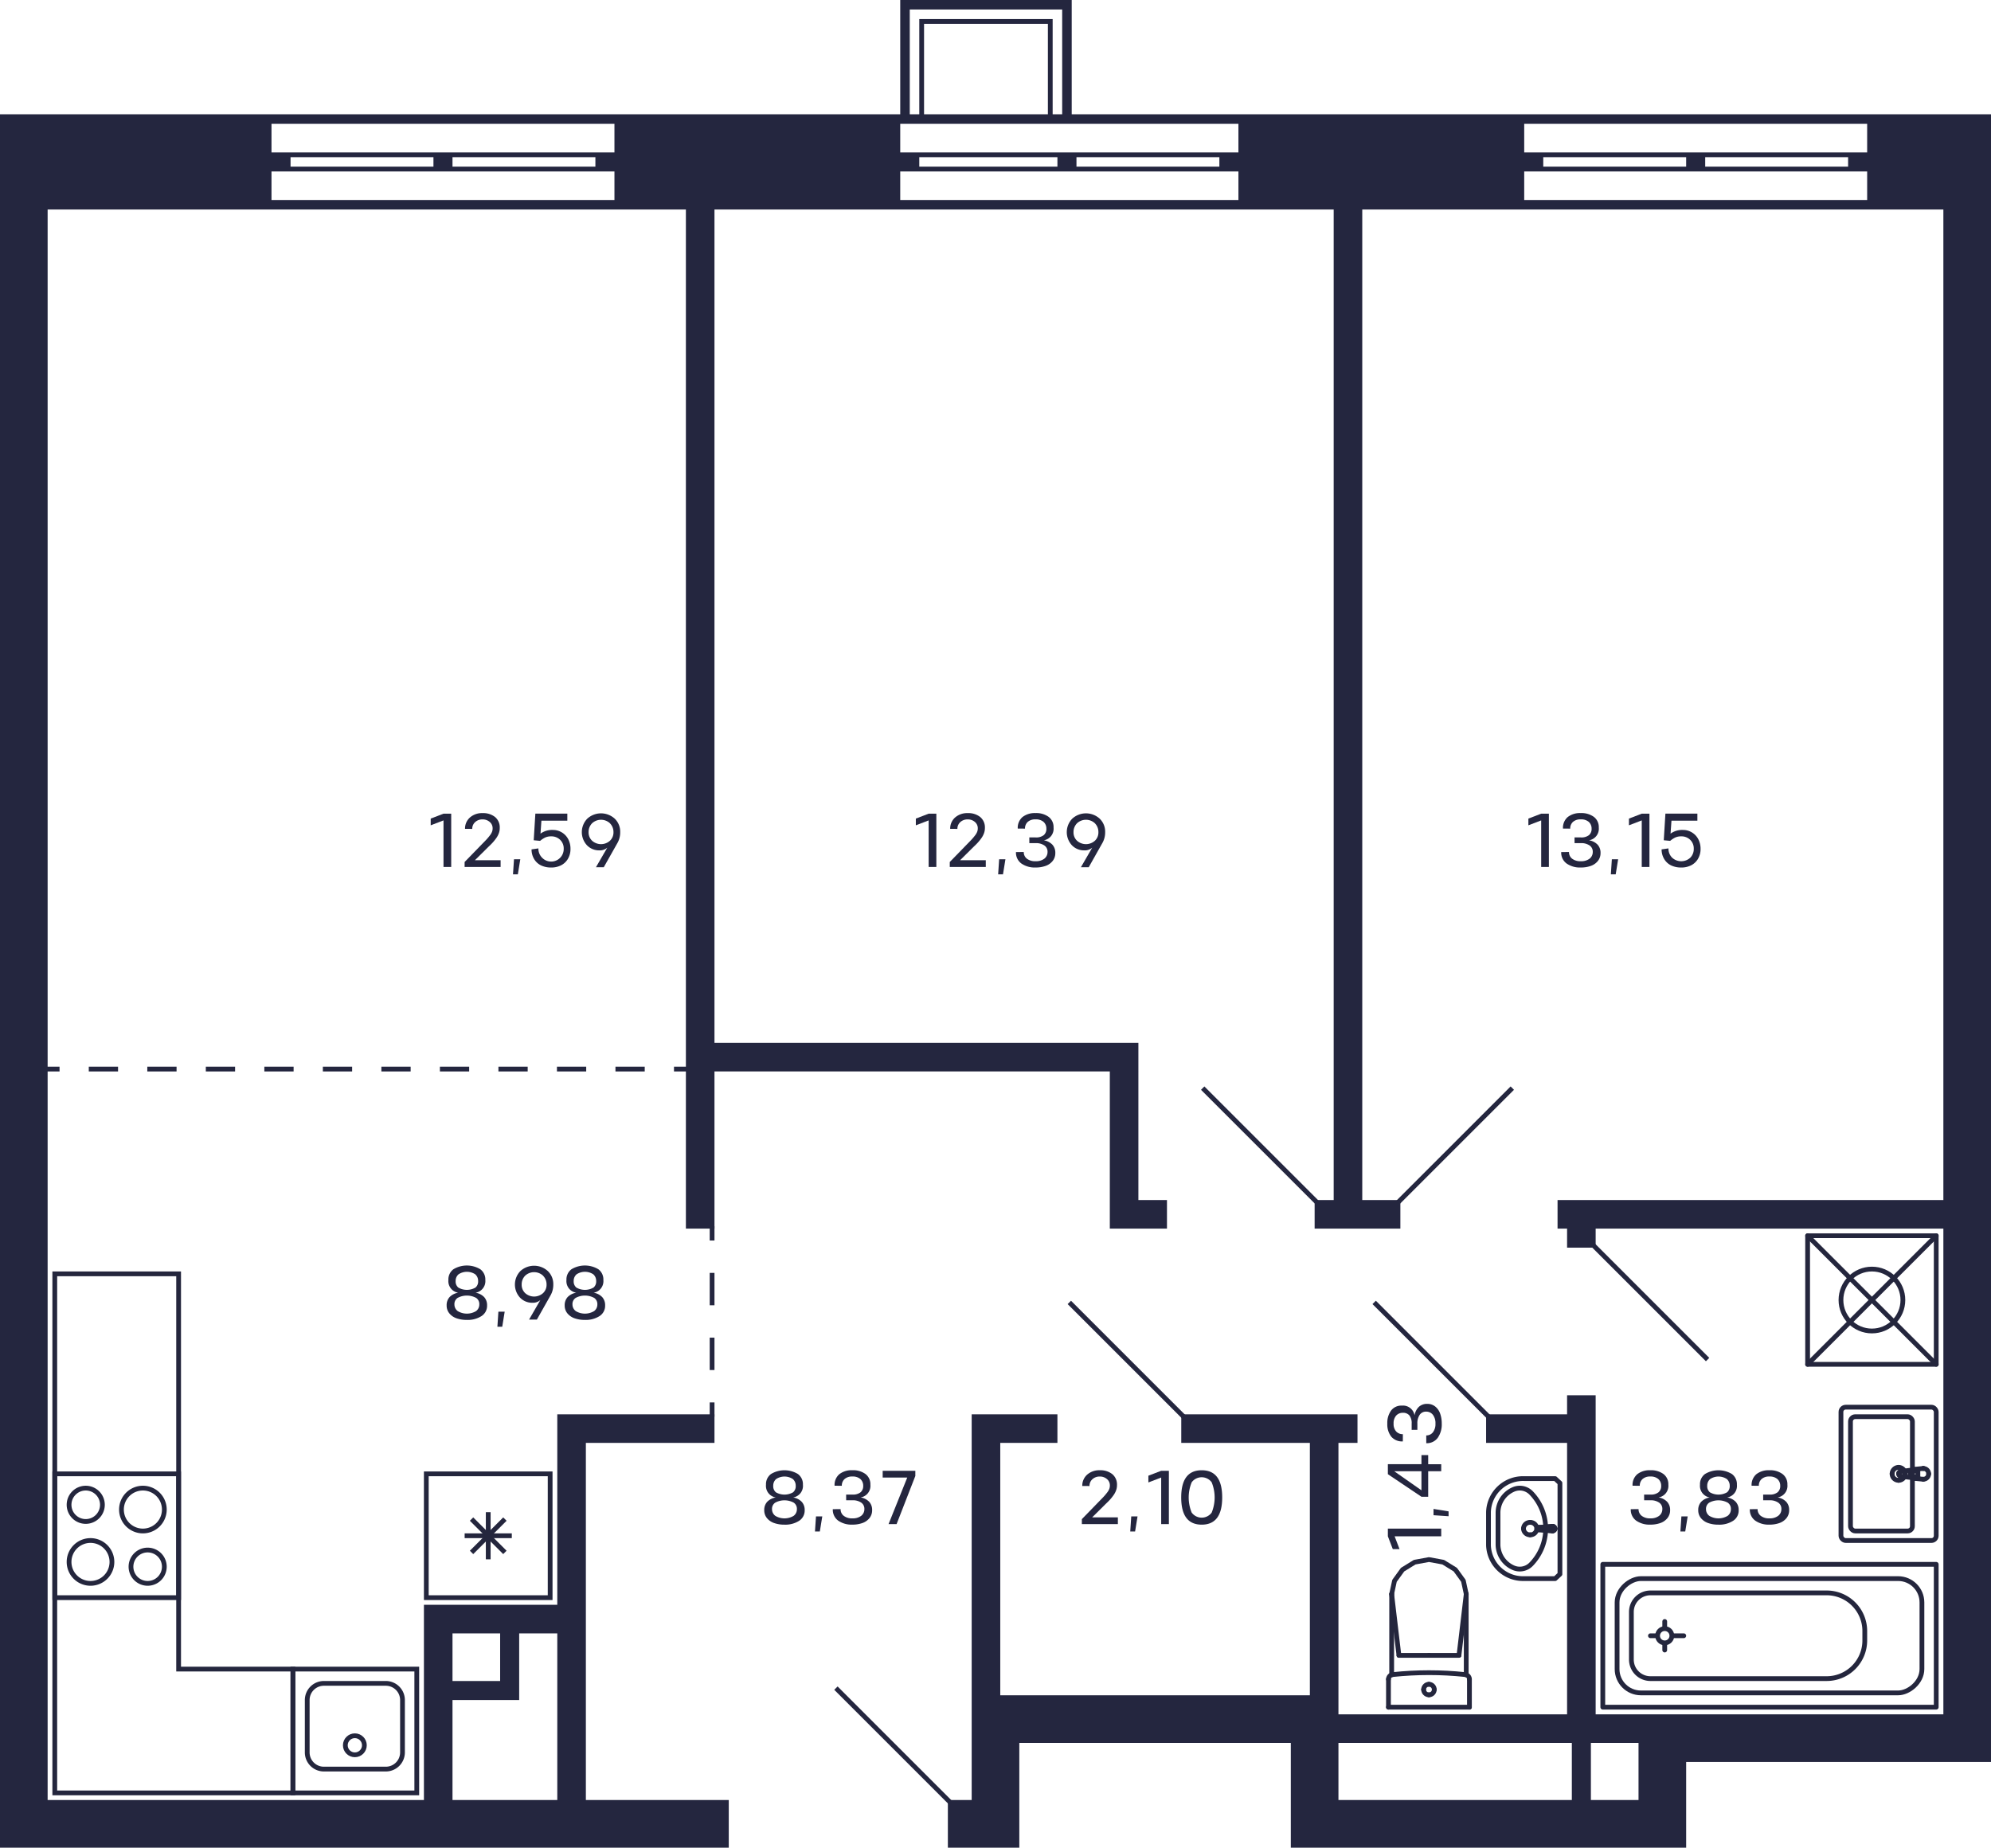 <svg xmlns="http://www.w3.org/2000/svg" width="418" height="388" viewBox="0 0 418 388">
  <title>C-1-2_25-28fl_9</title>
  <g id="Слой_2" data-name="Слой 2">
    <g id="C-1-2_25-28fl_9">
      <g id="sant">
        <g>
          <path d="M37,310v25H12V310H37m1-1H11v27H38V309Z" fill="#24263d"/>
          <path d="M18,313a3,3,0,1,1-3,3,3,3,0,0,1,3-3m0-1a4,4,0,1,0,4,4,4,4,0,0,0-4-4Z" fill="#24263d"/>
          <path d="M31,326a3,3,0,1,1-3,3,3,3,0,0,1,3-3m0-1a4,4,0,1,0,4,4,4,4,0,0,0-4-4Z" fill="#24263d"/>
          <path d="M19,324a4,4,0,1,1-4,4,4,4,0,0,1,4-4m0-1a5,5,0,1,0,5,5,5,5,0,0,0-5-5Z" fill="#24263d"/>
          <path d="M30,313a4,4,0,1,1-4,4,4,4,0,0,1,4-4m0-1a5,5,0,1,0,5,5,5,5,0,0,0-5-5Z" fill="#24263d"/>
        </g>
        <g>
          <path d="M87,351v25H62V351H87m1-1H61v27H88V350Z" fill="#24263d"/>
          <path d="M81,354a3,3,0,0,1,3,3v11a3,3,0,0,1-3,3H68a3,3,0,0,1-3-3V357a3,3,0,0,1,3-3H81m0-1H68a4,4,0,0,0-4,4v11a4,4,0,0,0,4,4H81a4,4,0,0,0,4-4V357a4,4,0,0,0-4-4Z" fill="#24263d"/>
          <circle cx="74.5" cy="366.5" r="2" fill="none" stroke="#24263d" stroke-miterlimit="10"/>
        </g>
        <path d="M37,268v83H61v25H12V268H37m1-1H11v83h0v27H62V350H38V267Z" fill="#24263d"/>
        <g>
          <path d="M115,310v25H90V310h25m1-1H89v27h27V309Z" fill="#24263d"/>
          <line x1="106" y1="319" x2="99" y2="326" fill="none" stroke="#24263d" stroke-miterlimit="10"/>
          <line x1="106" y1="326" x2="99" y2="319" fill="none" stroke="#24263d" stroke-miterlimit="10"/>
          <line x1="107.45" y1="322.5" x2="97.55" y2="322.5" fill="none" stroke="#24263d" stroke-miterlimit="10"/>
          <line x1="102.5" y1="327.45" x2="102.5" y2="317.55" fill="none" stroke="#24263d" stroke-miterlimit="10"/>
        </g>
        <g>
          <line x1="300" y1="347.617" x2="293.697" y2="347.617" fill="none" stroke="#24263d" stroke-linecap="round" stroke-linejoin="round"/>
          <line x1="291.5" y1="358.5" x2="291.5" y2="352.635" fill="none" stroke="#24263d" stroke-linecap="round" stroke-linejoin="round"/>
          <polyline points="292.174 334.729 292.769 331.963 294.466 329.617 297.005 328.05 300 327.5 302.995 328.05 305.534 329.617 307.231 331.963 307.826 334.729" fill="none" stroke="#24263d" stroke-linecap="round" stroke-linejoin="round"/>
          <line x1="308.5" y1="358.5" x2="308.5" y2="352.635" fill="none" stroke="#24263d" stroke-linecap="round" stroke-linejoin="round"/>
          <polyline points="291.5 352.635 291.516 352.455 291.565 352.282 291.645 352.12 291.752 351.976 291.884 351.853 292.036 351.756 292.203 351.689 292.379 351.653" fill="none" stroke="#24263d" stroke-linecap="round" stroke-linejoin="round"/>
          <line x1="307.826" y1="351.698" x2="307.826" y2="334.729" fill="none" stroke="#24263d" stroke-linecap="round" stroke-linejoin="round"/>
          <polyline points="292.379 351.653 294.279 351.478 296.182 351.353 298.088 351.278 299.996 351.252 301.903 351.277 303.809 351.352 305.712 351.477 307.612 351.652" fill="none" stroke="#24263d" stroke-linecap="round" stroke-linejoin="round"/>
          <line x1="292.174" y1="334.75" x2="293.697" y2="347.617" fill="none" stroke="#24263d" stroke-linecap="round" stroke-linejoin="round"/>
          <line x1="307.826" y1="334.75" x2="306.303" y2="347.617" fill="none" stroke="#24263d" stroke-linecap="round" stroke-linejoin="round"/>
          <line x1="300" y1="347.617" x2="306.303" y2="347.617" fill="none" stroke="#24263d" stroke-linecap="round" stroke-linejoin="round"/>
          <line x1="292.174" y1="351.689" x2="292.174" y2="334.729" fill="none" stroke="#24263d" stroke-linecap="round" stroke-linejoin="round"/>
          <polyline points="307.612 351.652 307.79 351.687 307.958 351.753 308.112 351.85 308.245 351.972 308.354 352.117 308.434 352.28 308.483 352.454 308.5 352.635" fill="none" stroke="#24263d" stroke-linecap="round" stroke-linejoin="round"/>
          <line x1="291.5" y1="358.5" x2="308.5" y2="358.5" fill="none" stroke="#24263d" stroke-linecap="round" stroke-linejoin="round"/>
          <path d="M300,353.691a1.113,1.113,0,0,1,1.118,1.108" fill="none" stroke="#24263d" stroke-linecap="round" stroke-linejoin="round"/>
          <path d="M298.882,354.8A1.113,1.113,0,0,1,300,353.691" fill="none" stroke="#24263d" stroke-linecap="round" stroke-linejoin="round"/>
          <path d="M300,355.906a1.112,1.112,0,0,1-1.118-1.107" fill="none" stroke="#24263d" stroke-linecap="round" stroke-linejoin="round"/>
          <path d="M301.118,354.8A1.112,1.112,0,0,1,300,355.906" fill="none" stroke="#24263d" stroke-linecap="round" stroke-linejoin="round"/>
        </g>
        <g>
          <rect x="379.5" y="259.5" width="27" height="27" fill="none" stroke="#24263d" stroke-linecap="round" stroke-linejoin="round" transform="translate(786 546) rotate(180)"/>
          <circle cx="393" cy="273" r="6.5" fill="none" stroke="#24263d" stroke-linecap="round" stroke-linejoin="round"/>
          <line x1="406.5" y1="286.5" x2="379.5" y2="259.5" fill="none" stroke="#24263d" stroke-linecap="round" stroke-linejoin="round"/>
          <line x1="406.5" y1="259.5" x2="379.5" y2="286.5" fill="none" stroke="#24263d" stroke-linecap="round" stroke-linejoin="round"/>
        </g>
        <g>
          <circle cx="349.5" cy="343.5" r="1.5" fill="none" stroke="#24263d" stroke-linecap="round" stroke-linejoin="round"/>
          <rect x="356.5" y="308.5" width="30" height="70" fill="none" stroke="#24263d" stroke-linecap="round" stroke-linejoin="round" transform="translate(715 -28) rotate(90)"/>
          <line x1="347.5" y1="343.5" x2="346.5" y2="343.5" fill="none" stroke="#24263d" stroke-linecap="round" stroke-linejoin="round"/>
          <line x1="351.5" y1="343.5" x2="353.5" y2="343.5" fill="none" stroke="#24263d" stroke-linecap="round" stroke-linejoin="round"/>
          <line x1="349.5" y1="345.5" x2="349.5" y2="346.5" fill="none" stroke="#24263d" stroke-linecap="round" stroke-linejoin="round"/>
          <line x1="349.5" y1="341.5" x2="349.5" y2="340.5" fill="none" stroke="#24263d" stroke-linecap="round" stroke-linejoin="round"/>
          <rect x="359.5" y="311.5" width="24" height="64" rx="5" fill="none" stroke="#24263d" stroke-linecap="round" stroke-linejoin="round" transform="translate(715 -28) rotate(90)"/>
          <path d="M366,319h2a8,8,0,0,1,8,8v37a4,4,0,0,1-4,4H362a4,4,0,0,1-4-4V327A8,8,0,0,1,366,319Z" transform="translate(710.5 -23.5) rotate(90)" fill="none" stroke="#24263d" stroke-linecap="round" stroke-linejoin="round"/>
        </g>
        <g>
          <line x1="325.948" y1="321.472" x2="323.04" y2="321.23" fill="none" stroke="#24263d" stroke-linecap="round" stroke-linejoin="round"/>
          <path d="M326.038,320.536a.538.538,0,0,0-.179,0" fill="none" stroke="#24263d" stroke-linecap="round" stroke-linejoin="round"/>
          <path d="M326.446,321.083a.476.476,0,0,0-.408-.547" fill="none" stroke="#24263d" stroke-linecap="round" stroke-linejoin="round"/>
          <path d="M325.859,321.464a.5.5,0,0,0,.587-.381" fill="none" stroke="#24263d" stroke-linecap="round" stroke-linejoin="round"/>
          <path d="M319.85,321a1.356,1.356,0,0,0,1.4,1.307" fill="none" stroke="#24263d" stroke-linecap="round" stroke-linejoin="round"/>
          <path d="M321.25,319.693a1.356,1.356,0,0,0-1.4,1.307" fill="none" stroke="#24263d" stroke-linecap="round" stroke-linejoin="round"/>
          <path d="M322.65,321a1.356,1.356,0,0,0-1.4-1.307" fill="none" stroke="#24263d" stroke-linecap="round" stroke-linejoin="round"/>
          <path d="M321.25,322.307a1.356,1.356,0,0,0,1.4-1.307" fill="none" stroke="#24263d" stroke-linecap="round" stroke-linejoin="round"/>
          <path d="M322.882,321c0,.127.071.23.158.23" fill="none" stroke="#24263d" stroke-linecap="round" stroke-linejoin="round"/>
          <path d="M323.04,320.77c-.087,0-.158.1-.158.23" fill="none" stroke="#24263d" stroke-linecap="round" stroke-linejoin="round"/>
          <line x1="325.948" y1="320.528" x2="323.04" y2="320.77" fill="none" stroke="#24263d" stroke-linecap="round" stroke-linejoin="round"/>
          <line x1="325.948" y1="320.528" x2="323.04" y2="320.77" fill="none" stroke="#24263d" stroke-linecap="round" stroke-linejoin="round"/>
          <path d="M322.907,321.106a.26.26,0,0,0,.133.124" fill="none" stroke="#24263d" stroke-linecap="round" stroke-linejoin="round"/>
          <path d="M323.04,320.77a.247.247,0,0,0-.133.336" fill="none" stroke="#24263d" stroke-linecap="round" stroke-linejoin="round"/>
          <polyline points="323.04 321.23 325.859 321.464 325.948 321.472" fill="none" stroke="#24263d" stroke-linecap="round" stroke-linejoin="round"/>
          <path d="M325.948,320.528a.535.535,0,0,0-.089.008" fill="none" stroke="#24263d" stroke-linecap="round" stroke-linejoin="round"/>
          <path d="M326.454,321a.491.491,0,0,0-.506-.472" fill="none" stroke="#24263d" stroke-linecap="round" stroke-linejoin="round"/>
          <path d="M325.948,321.472a.491.491,0,0,0,.506-.472" fill="none" stroke="#24263d" stroke-linecap="round" stroke-linejoin="round"/>
          <path d="M312.5,324.5a7.263,7.263,0,0,0,7.5,7h6.5l1-.933V311.433l-1-.933H320a7.263,7.263,0,0,0-7.5,7h0Z" fill="none" stroke="#24263d" stroke-linecap="round" stroke-linejoin="round"/>
          <path d="M324.5,320.64a10.8,10.8,0,0,0-3.063-7.147,3.328,3.328,0,0,0-3.758-.692,5.354,5.354,0,0,0-3.179,4.847v6.7a5.354,5.354,0,0,0,3.179,4.847,3.328,3.328,0,0,0,3.758-.692,10.8,10.8,0,0,0,3.063-7.147Z" fill="none" stroke="#24263d" stroke-linecap="round" stroke-linejoin="round"/>
        </g>
        <g>
          <g>
            <path d="M401.876,310.452a.934.934,0,0,1-.431-.148" fill="none" stroke="#24263d" stroke-linecap="round" stroke-linejoin="round"/>
            <line x1="401.876" y1="310.452" x2="403.779" y2="310.634" fill="none" stroke="#24263d" stroke-linecap="round" stroke-linejoin="round"/>
            <path d="M401.158,308.982a.955.955,0,0,1,.287-.286" fill="none" stroke="#24263d" stroke-linecap="round" stroke-linejoin="round"/>
            <path d="M401.445,310.3a.956.956,0,0,1-.287-1.322" fill="none" stroke="#24263d" stroke-linecap="round" stroke-linejoin="round"/>
            <path d="M401.358,309.5a.617.617,0,0,1,.617-.617" fill="none" stroke="#24263d" stroke-linecap="round" stroke-linejoin="round"/>
            <path d="M401.975,310.117a.617.617,0,0,1-.617-.617" fill="none" stroke="#24263d" stroke-linecap="round" stroke-linejoin="round"/>
            <polyline points="401.975 308.883 402.649 308.883 402.649 310.117" fill="none" stroke="#24263d" stroke-linecap="round" stroke-linejoin="round"/>
            <line x1="402.649" y1="310.117" x2="401.975" y2="310.117" fill="none" stroke="#24263d" stroke-linecap="round" stroke-linejoin="round"/>
            <path d="M404.913,309.5a1.134,1.134,0,0,1-1.134,1.134" fill="none" stroke="#24263d" stroke-linecap="round" stroke-linejoin="round"/>
            <path d="M403.779,308.366a1.134,1.134,0,0,1,1.134,1.134" fill="none" stroke="#24263d" stroke-linecap="round" stroke-linejoin="round"/>
            <path d="M398.6,309.437a.507.507,0,0,1,.441-.44" fill="none" stroke="#24263d" stroke-linecap="round" stroke-linejoin="round"/>
            <path d="M399.044,310a.508.508,0,0,1-.441-.566" fill="none" stroke="#24263d" stroke-linecap="round" stroke-linejoin="round"/>
            <line x1="401.445" y1="308.696" x2="399.044" y2="308.997" fill="none" stroke="#24263d" stroke-linecap="round" stroke-linejoin="round"/>
            <path d="M401.445,308.7a.934.934,0,0,1,.431-.148" fill="none" stroke="#24263d" stroke-linecap="round" stroke-linejoin="round"/>
            <line x1="403.779" y1="308.366" x2="401.876" y2="308.548" fill="none" stroke="#24263d" stroke-linecap="round" stroke-linejoin="round"/>
            <line x1="399.044" y1="310.003" x2="401.445" y2="310.304" fill="none" stroke="#24263d" stroke-linecap="round" stroke-linejoin="round"/>
            <line x1="401.876" y1="310.452" x2="401.876" y2="310.452" fill="none" stroke="#24263d" stroke-linecap="round" stroke-linejoin="round"/>
            <line x1="399.044" y1="310.003" x2="399.044" y2="310.003" fill="none" stroke="#24263d" stroke-linecap="round" stroke-linejoin="round"/>
            <line x1="401.445" y1="308.696" x2="401.445" y2="308.696" fill="none" stroke="#24263d" stroke-linecap="round" stroke-linejoin="round"/>
            <line x1="403.779" y1="308.366" x2="403.779" y2="308.366" fill="none" stroke="#24263d" stroke-linecap="round" stroke-linejoin="round"/>
            <path d="M398.6,310.861a1.361,1.361,0,0,1-1.36-1.361" fill="none" stroke="#24263d" stroke-linecap="round" stroke-linejoin="round"/>
            <path d="M399.96,309.5a1.361,1.361,0,0,1-1.361,1.361" fill="none" stroke="#24263d" stroke-linecap="round" stroke-linejoin="round"/>
            <path d="M398.6,308.139a1.361,1.361,0,0,1,1.361,1.361" fill="none" stroke="#24263d" stroke-linecap="round" stroke-linejoin="round"/>
            <path d="M397.239,309.5a1.36,1.36,0,0,1,1.36-1.361" fill="none" stroke="#24263d" stroke-linecap="round" stroke-linejoin="round"/>
          </g>
          <rect x="386.5" y="295.5" width="20" height="28" rx="1" fill="none" stroke="#24263d" stroke-linecap="round" stroke-linejoin="round"/>
          <rect x="388.5" y="297.5" width="13" height="24" rx="1" fill="none" stroke="#24263d" stroke-linecap="round" stroke-linejoin="round"/>
        </g>
      </g>
      <g id="d">
        <line x1="334.5" y1="261.5" x2="358.5" y2="285.5" fill="none" stroke="#24263f" stroke-miterlimit="10"/>
        <line x1="276.5" y1="252.5" x2="252.5" y2="228.5" fill="none" stroke="#24263f" stroke-miterlimit="10"/>
        <line x1="293.5" y1="252.5" x2="317.5" y2="228.5" fill="none" stroke="#24263f" stroke-miterlimit="10"/>
        <line x1="224.5" y1="273.5" x2="248.5" y2="297.5" fill="none" stroke="#24263f" stroke-miterlimit="10"/>
        <line x1="288.5" y1="273.5" x2="312.5" y2="297.5" fill="none" stroke="#24263f" stroke-miterlimit="10"/>
        <line x1="175.5" y1="354.5" x2="199.5" y2="378.5" fill="none" stroke="#24263f" stroke-miterlimit="10"/>
        <g>
          <line x1="149.5" y1="297.5" x2="149.5" y2="294.5" fill="none" stroke="#24263f" stroke-miterlimit="10"/>
          <line x1="149.5" y1="287.7" x2="149.5" y2="263.9" fill="none" stroke="#24263f" stroke-miterlimit="10" stroke-dasharray="6.8 6.8"/>
          <line x1="149.5" y1="260.5" x2="149.5" y2="257.5" fill="none" stroke="#24263f" stroke-miterlimit="10"/>
        </g>
        <g>
          <line x1="144.5" y1="224.5" x2="141.5" y2="224.5" fill="none" stroke="#24263f" stroke-miterlimit="10"/>
          <line x1="135.357" y1="224.5" x2="15.571" y2="224.5" fill="none" stroke="#24263f" stroke-miterlimit="10" stroke-dasharray="6.143 6.143"/>
          <line x1="12.5" y1="224.5" x2="9.5" y2="224.5" fill="none" stroke="#24263f" stroke-miterlimit="10"/>
        </g>
      </g>
      <g id="s">
        <path d="M392,24H225V0H189V24H0V388H153V378H123V303h27v-6H117v40H89v41H10V44H144V258h6V225h83v33h12v-6h-6V219H150V44H280V252h-4v6h18v-6h-8V44H408V252H327v6h2v4h6v-4h73V360H335V293h-6v4H312v6h17v57H281V303h4v-6H248v6h27v53H210V303h12v-6H204v81h-5v10h15V366h57v22h83V370h64V24ZM95,343h10v10H95Zm0,14h14V343h8v35H95ZM129,42H57V36h72ZM61,35V33H91v2Zm34,0V33h30v2Zm34-3H57V26h72ZM191,2h32V24h-2V4H193V24h-2Zm29,3V24H194V5Zm40,37H189V36h71Zm-67-7V33h29v2Zm33,0V33h30v2Zm34-3H189V26h71ZM392,42H320V36h72Zm-68-7V33h30v2Zm34,0V33h30v2Zm34-3H320V26h72ZM330,378H281V366h49Zm14-8v8H334V366h10Z" fill="#24263f"/>
      </g>
      <g id="t">
        <g>
          <path d="M227.131,320.059v-1.048l3.712-3.816q.632-.641.936-.972t.648-.781a3.037,3.037,0,0,0,.468-.8,2.043,2.043,0,0,0,.116-.728,1.7,1.7,0,0,0-.616-1.32,2.227,2.227,0,0,0-1.512-.529,2.2,2.2,0,0,0-1.528.557,1.866,1.866,0,0,0-.624,1.436l-1.512-.008a3.073,3.073,0,0,1,1.032-2.388,3.82,3.82,0,0,1,2.648-.916,3.982,3.982,0,0,1,2.616.812,2.827,2.827,0,0,1,.992,2.292,3.166,3.166,0,0,1-.18,1.091,4.218,4.218,0,0,1-.556,1.057,10.169,10.169,0,0,1-.728.912q-.36.4-.88.883l-2.872,2.849h5.4v1.416Z" fill="#24263f"/>
          <path d="M237.5,318.442h1.32l-.512,3.161h-1.016Z" fill="#24263f"/>
          <path d="M245.4,320.059h-1.616v-9.785l-2.688,1.033v-1.416l2.688-1.033H245.4Z" fill="#24263f"/>
          <path d="M256.594,314.458q0,5.713-4.3,5.712t-4.305-5.712q0-5.712,4.305-5.711T256.594,314.458Zm-6.4,3.181a2.6,2.6,0,0,0,4.192,0,8.44,8.44,0,0,0,0-6.36,2.606,2.606,0,0,0-4.2,0,8.415,8.415,0,0,0,0,6.36Z" fill="#24263f"/>
        </g>
        <g>
          <path d="M99.843,271.463a3.22,3.22,0,0,1,1.8.916,2.5,2.5,0,0,1,.616,1.756,2.554,2.554,0,0,1-1.18,2.24,5.354,5.354,0,0,1-3.06.8,6.358,6.358,0,0,1-2.18-.344,3.346,3.346,0,0,1-1.508-1.04,2.562,2.562,0,0,1-.56-1.656,2.5,2.5,0,0,1,.616-1.756,3.224,3.224,0,0,1,1.808-.916,2.46,2.46,0,0,1-2.056-2.672,2.655,2.655,0,0,1,1.044-2.248,5.459,5.459,0,0,1,5.664,0,2.655,2.655,0,0,1,1.044,2.248A2.458,2.458,0,0,1,99.843,271.463ZM96.1,275.327a3.755,3.755,0,0,0,3.84,0,1.707,1.707,0,0,0,.688-1.4,1.557,1.557,0,0,0-.664-1.372,4.094,4.094,0,0,0-3.892,0,1.555,1.555,0,0,0-.668,1.372A1.73,1.73,0,0,0,96.1,275.327Zm.116-4.948a3.6,3.6,0,0,0,3.608,0,1.657,1.657,0,0,0,.556-1.372,1.832,1.832,0,0,0-.612-1.416,3.184,3.184,0,0,0-3.5.008,1.8,1.8,0,0,0-.608,1.408A1.654,1.654,0,0,0,96.215,270.379Z" fill="#24263f"/>
          <path d="M104.635,275.447h1.32l-.512,3.16h-1.016Z" fill="#24263f"/>
          <path d="M111.8,273.575a3.525,3.525,0,0,1-2.636-1.092,4.064,4.064,0,0,1,.088-5.568,4.274,4.274,0,0,1,5.76,0,3.787,3.787,0,0,1,1.148,2.836,4.479,4.479,0,0,1-.56,2.24l-2.888,5.12h-1.64L113.443,273A2.333,2.333,0,0,1,111.8,273.575Zm2.2-5.7a2.755,2.755,0,0,0-3.732,0,2.573,2.573,0,0,0-.744,1.864,2.379,2.379,0,0,0,.736,1.812,2.81,2.81,0,0,0,3.748,0,2.375,2.375,0,0,0,.74-1.812A2.572,2.572,0,0,0,113.991,267.879Z" fill="#24263f"/>
          <path d="M124.627,271.463a3.22,3.22,0,0,1,1.8.916,2.509,2.509,0,0,1,.615,1.756,2.556,2.556,0,0,1-1.179,2.24,5.354,5.354,0,0,1-3.06.8,6.354,6.354,0,0,1-2.18-.344,3.346,3.346,0,0,1-1.508-1.04,2.556,2.556,0,0,1-.56-1.656,2.5,2.5,0,0,1,.616-1.756,3.224,3.224,0,0,1,1.808-.916,2.46,2.46,0,0,1-2.056-2.672,2.655,2.655,0,0,1,1.044-2.248,5.459,5.459,0,0,1,5.664,0,2.655,2.655,0,0,1,1.044,2.248A2.458,2.458,0,0,1,124.627,271.463Zm-3.744,3.864a3.755,3.755,0,0,0,3.84,0,1.709,1.709,0,0,0,.688-1.4,1.561,1.561,0,0,0-.664-1.372,4.1,4.1,0,0,0-3.893,0,1.557,1.557,0,0,0-.667,1.372A1.725,1.725,0,0,0,120.883,275.327Zm.116-4.948a3.6,3.6,0,0,0,3.608,0,1.659,1.659,0,0,0,.556-1.372,1.832,1.832,0,0,0-.612-1.416,3.184,3.184,0,0,0-3.5.008,1.8,1.8,0,0,0-.608,1.408A1.654,1.654,0,0,0,121,270.379Z" fill="#24263f"/>
        </g>
        <g>
          <path d="M94.728,182.063H93.112v-9.784l-2.688,1.032V171.9l2.688-1.032h1.616Z" fill="#24263f"/>
          <path d="M97.543,182.063v-1.048l3.712-3.816q.633-.641.936-.972t.648-.78a2.986,2.986,0,0,0,.468-.8,2.017,2.017,0,0,0,.116-.728,1.7,1.7,0,0,0-.616-1.32,2.223,2.223,0,0,0-1.512-.528,2.193,2.193,0,0,0-1.527.556,1.863,1.863,0,0,0-.624,1.436l-1.513-.008a3.077,3.077,0,0,1,1.033-2.388,3.819,3.819,0,0,1,2.648-.916,3.981,3.981,0,0,1,2.615.812,2.824,2.824,0,0,1,.992,2.292,3.128,3.128,0,0,1-.18,1.092,4.192,4.192,0,0,1-.555,1.056,10.2,10.2,0,0,1-.728.912q-.361.4-.881.884L99.7,180.647h5.4v1.416Z" fill="#24263f"/>
          <path d="M107.911,180.447h1.32l-.512,3.16H107.7Z" fill="#24263f"/>
          <path d="M116.119,174.287a3.463,3.463,0,0,1,1.381.284,3.607,3.607,0,0,1,1.971,2.044,4.286,4.286,0,0,1,.3,1.624,4.011,4.011,0,0,1-.556,2.14,3.491,3.491,0,0,1-1.464,1.352,4.572,4.572,0,0,1-2.036.444,4.93,4.93,0,0,1-2.048-.408,3.43,3.43,0,0,1-1.476-1.284,3.922,3.922,0,0,1-.595-2.116l1.44-.208a2.657,2.657,0,0,0,.759,1.94,2.636,2.636,0,0,0,4.553-1.86,2.494,2.494,0,0,0-.741-1.872,2.584,2.584,0,0,0-1.892-.736,2.919,2.919,0,0,0-1.268.248,4.964,4.964,0,0,0-1.052.7l-1.344-.128.344-5.592h6.712v1.48h-5.44l-.192,2.72A4.149,4.149,0,0,1,116.119,174.287Z" fill="#24263f"/>
          <path d="M125.847,178.575a3.525,3.525,0,0,1-2.636-1.092,4.064,4.064,0,0,1,.088-5.568,4.274,4.274,0,0,1,5.76,0,3.787,3.787,0,0,1,1.148,2.836,4.469,4.469,0,0,1-.56,2.24l-2.888,5.12h-1.64L127.5,178A2.333,2.333,0,0,1,125.847,178.575Zm2.2-5.7a2.755,2.755,0,0,0-3.732,0,2.581,2.581,0,0,0-.744,1.864,2.382,2.382,0,0,0,.736,1.812,2.81,2.81,0,0,0,3.748,0,2.375,2.375,0,0,0,.74-1.812A2.572,2.572,0,0,0,128.043,172.879Z" fill="#24263f"/>
        </g>
        <g>
          <path d="M344.007,316.915a1.715,1.715,0,0,0,.657,1.4,2.8,2.8,0,0,0,1.815.533,2.884,2.884,0,0,0,1.845-.528,1.75,1.75,0,0,0,.676-1.4,1.575,1.575,0,0,0-.648-1.367,3.078,3.078,0,0,0-1.873-.5h-1.3l-.008-1.2h1.312a2.586,2.586,0,0,0,1.725-.483,1.7,1.7,0,0,0,.547-1.373,1.845,1.845,0,0,0-.6-1.411,2.417,2.417,0,0,0-1.672-.525,2.315,2.315,0,0,0-1.644.537,1.839,1.839,0,0,0-.571,1.408l-1.52-.009a2.961,2.961,0,0,1,1-2.427,4.159,4.159,0,0,1,2.731-.828,4.389,4.389,0,0,1,2.756.795,2.674,2.674,0,0,1,1.029,2.245,2.457,2.457,0,0,1-2.049,2.671,3.226,3.226,0,0,1,1.8.917,2.506,2.506,0,0,1,.615,1.755,2.6,2.6,0,0,1-.551,1.661,3.281,3.281,0,0,1-1.48,1.04,6.161,6.161,0,0,1-2.121.339,4.879,4.879,0,0,1-2.967-.836,2.81,2.81,0,0,1-1.137-2.412Z" fill="#24263f"/>
          <path d="M353,318.442h1.32l-.512,3.161h-1.016Z" fill="#24263f"/>
          <path d="M362.608,314.458a3.227,3.227,0,0,1,1.8.917,2.506,2.506,0,0,1,.615,1.755,2.557,2.557,0,0,1-1.179,2.241,5.354,5.354,0,0,1-3.06.8,6.379,6.379,0,0,1-2.18-.343,3.361,3.361,0,0,1-1.508-1.04,2.557,2.557,0,0,1-.56-1.657,2.5,2.5,0,0,1,.616-1.755,3.232,3.232,0,0,1,1.807-.917,2.458,2.458,0,0,1-2.055-2.671,2.651,2.651,0,0,1,1.044-2.248,5.459,5.459,0,0,1,5.664,0,2.654,2.654,0,0,1,1.044,2.248A2.457,2.457,0,0,1,362.608,314.458Zm-3.744,3.865a3.755,3.755,0,0,0,3.84,0,1.71,1.71,0,0,0,.688-1.4,1.56,1.56,0,0,0-.664-1.371,4.1,4.1,0,0,0-3.893,0,1.558,1.558,0,0,0-.668,1.371A1.729,1.729,0,0,0,358.864,318.323Zm.115-4.948a3.612,3.612,0,0,0,3.609,0,1.66,1.66,0,0,0,.556-1.373,1.832,1.832,0,0,0-.612-1.416,3.182,3.182,0,0,0-3.5.009,1.8,1.8,0,0,0-.608,1.407A1.657,1.657,0,0,0,358.979,313.375Z" fill="#24263f"/>
          <path d="M369,316.915a1.717,1.717,0,0,0,.656,1.4,2.8,2.8,0,0,0,1.816.533,2.881,2.881,0,0,0,1.844-.528,1.75,1.75,0,0,0,.676-1.4,1.57,1.57,0,0,0-.648-1.367,3.076,3.076,0,0,0-1.872-.5h-1.3l-.008-1.2h1.312a2.581,2.581,0,0,0,1.724-.483,1.7,1.7,0,0,0,.548-1.373,1.852,1.852,0,0,0-.6-1.411,2.418,2.418,0,0,0-1.672-.525,2.312,2.312,0,0,0-1.644.537,1.839,1.839,0,0,0-.572,1.408l-1.52-.009a2.964,2.964,0,0,1,1-2.427,4.162,4.162,0,0,1,2.732-.828,4.389,4.389,0,0,1,2.756.795,2.674,2.674,0,0,1,1.028,2.245,2.457,2.457,0,0,1-2.048,2.671,3.22,3.22,0,0,1,1.8.917,2.5,2.5,0,0,1,.616,1.755,2.6,2.6,0,0,1-.552,1.661,3.27,3.27,0,0,1-1.48,1.04,6.151,6.151,0,0,1-2.12.339,4.882,4.882,0,0,1-2.968-.836,2.811,2.811,0,0,1-1.136-2.412Z" fill="#24263f"/>
        </g>
        <g>
          <path d="M302.577,321v1.616h-9.785l1.033,2.688h-1.416l-1.033-2.688V321Z" fill="#24263f"/>
          <path d="M300.96,318.188v-1.32l3.161.512V318.4Z" fill="#24263f"/>
          <path d="M298.425,305.565h1.416v1.912h2.736v1.48h-2.736v5.352h-1.416l-7.049-4.736v-2.1h7.049Zm0,7.392v-4h-5.712Z" fill="#24263f"/>
          <path d="M299.433,301.429a1.715,1.715,0,0,0,1.4-.657,2.8,2.8,0,0,0,.533-1.815,2.884,2.884,0,0,0-.528-1.845,1.746,1.746,0,0,0-1.4-.675,1.572,1.572,0,0,0-1.367.647,3.078,3.078,0,0,0-.5,1.873v1.3l-1.2.008v-1.312a2.586,2.586,0,0,0-.483-1.725,1.7,1.7,0,0,0-1.372-.547,1.849,1.849,0,0,0-1.412.6,2.417,2.417,0,0,0-.525,1.672,2.315,2.315,0,0,0,.537,1.644,1.839,1.839,0,0,0,1.408.571l-.008,1.52a2.963,2.963,0,0,1-2.428-1,4.165,4.165,0,0,1-.828-2.731,4.383,4.383,0,0,1,.8-2.756,2.671,2.671,0,0,1,2.244-1.029,2.458,2.458,0,0,1,2.672,2.049,3.219,3.219,0,0,1,.916-1.8,2.506,2.506,0,0,1,1.755-.615,2.6,2.6,0,0,1,1.661.551,3.281,3.281,0,0,1,1.04,1.48,6.161,6.161,0,0,1,.339,2.121,4.885,4.885,0,0,1-.835,2.967,2.813,2.813,0,0,1-2.413,1.137Z" fill="#24263f"/>
        </g>
        <g>
          <path d="M325.181,182.063h-1.617v-9.784l-2.688,1.032V171.9l2.688-1.032h1.617Z" fill="#24263f"/>
          <path d="M329.4,178.919a1.72,1.72,0,0,0,.656,1.4,2.8,2.8,0,0,0,1.816.532,2.881,2.881,0,0,0,1.844-.528,1.749,1.749,0,0,0,.676-1.4,1.575,1.575,0,0,0-.648-1.368,3.083,3.083,0,0,0-1.872-.5h-1.3l-.008-1.2h1.312a2.577,2.577,0,0,0,1.724-.484,1.7,1.7,0,0,0,.548-1.372,1.852,1.852,0,0,0-.6-1.412,2.423,2.423,0,0,0-1.672-.524,2.316,2.316,0,0,0-1.644.536,1.841,1.841,0,0,0-.572,1.408l-1.52-.008a2.966,2.966,0,0,1,1-2.428,4.166,4.166,0,0,1,2.732-.828,4.389,4.389,0,0,1,2.756.8,2.676,2.676,0,0,1,1.028,2.244,2.458,2.458,0,0,1-2.048,2.672,3.22,3.22,0,0,1,1.8.916,2.5,2.5,0,0,1,.616,1.756,2.6,2.6,0,0,1-.552,1.66,3.263,3.263,0,0,1-1.48,1.04,6.135,6.135,0,0,1-2.12.34,4.889,4.889,0,0,1-2.968-.836,2.809,2.809,0,0,1-1.136-2.412Z" fill="#24263f"/>
          <path d="M338.4,180.447h1.32l-.512,3.16h-1.016Z" fill="#24263f"/>
          <path d="M346.292,182.063h-1.616v-9.784l-2.688,1.032V171.9l2.688-1.032h1.616Z" fill="#24263f"/>
          <path d="M353.372,174.287a3.461,3.461,0,0,1,1.38.284,3.692,3.692,0,0,1,1.164.788,3.73,3.73,0,0,1,.808,1.256,4.305,4.305,0,0,1,.3,1.624,4.02,4.02,0,0,1-.556,2.14,3.5,3.5,0,0,1-1.464,1.352,4.575,4.575,0,0,1-2.036.444,4.923,4.923,0,0,1-2.048-.408,3.418,3.418,0,0,1-1.476-1.284,3.923,3.923,0,0,1-.6-2.116l1.44-.208a2.658,2.658,0,0,0,.76,1.94,2.814,2.814,0,0,0,3.808.028,2.563,2.563,0,0,0,.744-1.888,2.493,2.493,0,0,0-.74-1.872,2.587,2.587,0,0,0-1.892-.736,2.916,2.916,0,0,0-1.268.248,4.939,4.939,0,0,0-1.052.7l-1.344-.128.344-5.592h6.712v1.48h-5.44l-.192,2.72A4.149,4.149,0,0,1,353.372,174.287Z" fill="#24263f"/>
        </g>
        <g>
          <path d="M166.521,314.458a3.227,3.227,0,0,1,1.8.917,2.507,2.507,0,0,1,.616,1.755,2.558,2.558,0,0,1-1.18,2.241,5.354,5.354,0,0,1-3.06.8,6.379,6.379,0,0,1-2.18-.343,3.361,3.361,0,0,1-1.508-1.04,2.557,2.557,0,0,1-.56-1.657,2.5,2.5,0,0,1,.616-1.755,3.231,3.231,0,0,1,1.808-.917,2.458,2.458,0,0,1-2.056-2.671,2.654,2.654,0,0,1,1.044-2.248,5.459,5.459,0,0,1,5.664,0,2.654,2.654,0,0,1,1.044,2.248A2.457,2.457,0,0,1,166.521,314.458Zm-3.744,3.865a3.755,3.755,0,0,0,3.84,0,1.71,1.71,0,0,0,.688-1.4,1.56,1.56,0,0,0-.664-1.371,4.094,4.094,0,0,0-3.892,0,1.554,1.554,0,0,0-.668,1.371A1.725,1.725,0,0,0,162.777,318.323Zm.116-4.948a3.61,3.61,0,0,0,3.608,0,1.66,1.66,0,0,0,.556-1.373,1.832,1.832,0,0,0-.612-1.416,3.182,3.182,0,0,0-3.5.009,1.8,1.8,0,0,0-.608,1.407A1.654,1.654,0,0,0,162.893,313.375Z" fill="#24263f"/>
          <path d="M171.313,318.442h1.32l-.512,3.161H171.1Z" fill="#24263f"/>
          <path d="M176.48,316.915a1.715,1.715,0,0,0,.657,1.4,2.8,2.8,0,0,0,1.816.533,2.883,2.883,0,0,0,1.844-.528,1.75,1.75,0,0,0,.676-1.4,1.575,1.575,0,0,0-.648-1.367,3.076,3.076,0,0,0-1.872-.5h-1.305l-.007-1.2h1.312a2.585,2.585,0,0,0,1.724-.483,1.7,1.7,0,0,0,.548-1.373,1.852,1.852,0,0,0-.6-1.411,2.42,2.42,0,0,0-1.672-.525,2.312,2.312,0,0,0-1.644.537,1.836,1.836,0,0,0-.572,1.408l-1.52-.009a2.961,2.961,0,0,1,1-2.427,4.16,4.16,0,0,1,2.732-.828,4.387,4.387,0,0,1,2.755.795,2.674,2.674,0,0,1,1.029,2.245,2.457,2.457,0,0,1-2.049,2.671,3.226,3.226,0,0,1,1.8.917,2.506,2.506,0,0,1,.615,1.755,2.6,2.6,0,0,1-.551,1.661,3.276,3.276,0,0,1-1.48,1.04,6.159,6.159,0,0,1-2.12.339,4.88,4.88,0,0,1-2.968-.836,2.809,2.809,0,0,1-1.136-2.412Z" fill="#24263f"/>
          <path d="M192.168,309.947l-3.936,10.112h-1.688l3.929-9.785h-5.16v-1.416h6.855Z" fill="#24263f"/>
        </g>
        <g>
          <path d="M196.581,182.063h-1.616v-9.784l-2.688,1.032V171.9l2.688-1.032h1.616Z" fill="#24263f"/>
          <path d="M199.4,182.063v-1.048l3.712-3.816q.631-.641.936-.972c.2-.221.418-.481.648-.78a3.04,3.04,0,0,0,.468-.8,2.039,2.039,0,0,0,.116-.728,1.7,1.7,0,0,0-.616-1.32,2.226,2.226,0,0,0-1.512-.528,2.2,2.2,0,0,0-1.528.556,1.869,1.869,0,0,0-.624,1.436l-1.512-.008a3.076,3.076,0,0,1,1.032-2.388,3.82,3.82,0,0,1,2.648-.916,3.982,3.982,0,0,1,2.616.812,2.824,2.824,0,0,1,.992,2.292,3.175,3.175,0,0,1-.18,1.092,4.229,4.229,0,0,1-.556,1.056,9.858,9.858,0,0,1-.728.912q-.36.4-.88.884l-2.872,2.848h5.4v1.416Z" fill="#24263f"/>
          <path d="M209.765,180.447h1.32l-.512,3.16h-1.016Z" fill="#24263f"/>
          <path d="M214.933,178.919a1.718,1.718,0,0,0,.656,1.4,2.8,2.8,0,0,0,1.816.532,2.881,2.881,0,0,0,1.844-.528,1.749,1.749,0,0,0,.676-1.4,1.575,1.575,0,0,0-.648-1.368,3.083,3.083,0,0,0-1.872-.5h-1.3l-.008-1.2h1.312a2.577,2.577,0,0,0,1.724-.484,1.7,1.7,0,0,0,.548-1.372,1.852,1.852,0,0,0-.6-1.412,2.423,2.423,0,0,0-1.672-.524,2.316,2.316,0,0,0-1.644.536,1.837,1.837,0,0,0-.572,1.408l-1.52-.008a2.963,2.963,0,0,1,1-2.428,4.166,4.166,0,0,1,2.732-.828,4.389,4.389,0,0,1,2.756.8,2.676,2.676,0,0,1,1.028,2.244,2.458,2.458,0,0,1-2.048,2.672,3.22,3.22,0,0,1,1.8.916,2.5,2.5,0,0,1,.616,1.756,2.6,2.6,0,0,1-.552,1.66,3.263,3.263,0,0,1-1.48,1.04,6.135,6.135,0,0,1-2.12.34,4.889,4.889,0,0,1-2.968-.836,2.809,2.809,0,0,1-1.136-2.412Z" fill="#24263f"/>
          <path d="M227.661,178.575a3.527,3.527,0,0,1-2.637-1.092,4.066,4.066,0,0,1,.089-5.568,4.274,4.274,0,0,1,5.76,0,3.787,3.787,0,0,1,1.148,2.836,4.469,4.469,0,0,1-.561,2.24l-2.887,5.12h-1.64L229.309,178A2.335,2.335,0,0,1,227.661,178.575Zm2.195-5.7a2.754,2.754,0,0,0-3.731,0,2.578,2.578,0,0,0-.745,1.864,2.383,2.383,0,0,0,.737,1.812,2.81,2.81,0,0,0,3.748,0,2.374,2.374,0,0,0,.739-1.812A2.564,2.564,0,0,0,229.856,172.879Z" fill="#24263f"/>
        </g>
      </g>
    </g>
  </g>
</svg>
